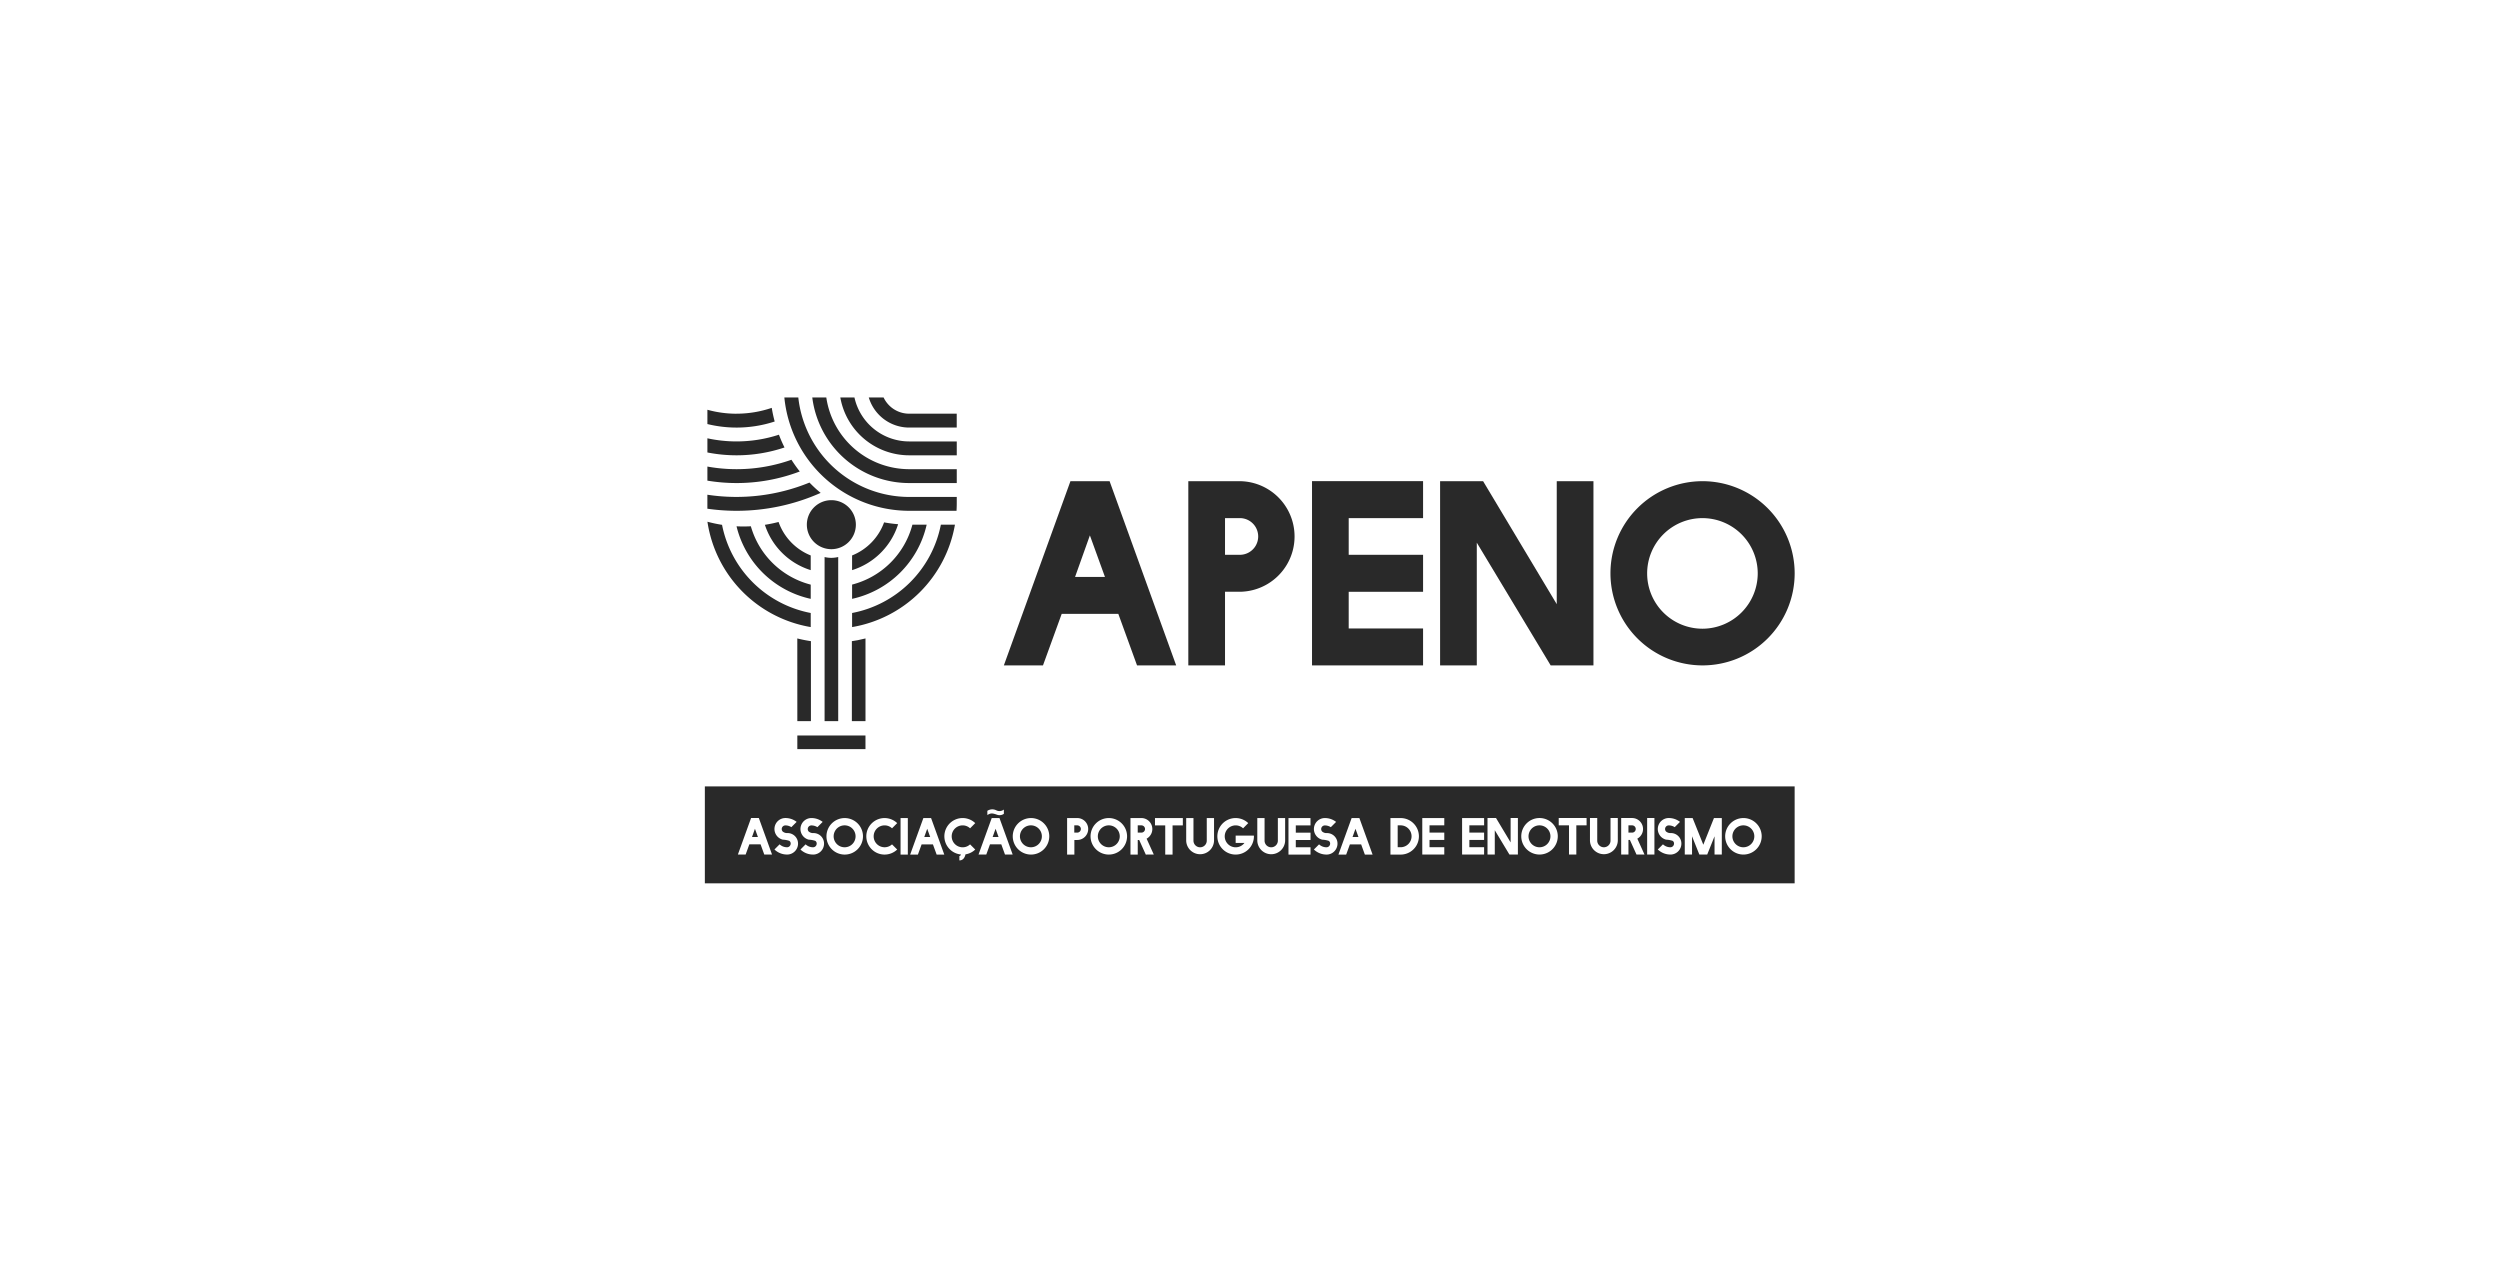 <svg xmlns="http://www.w3.org/2000/svg" xmlns:xlink="http://www.w3.org/1999/xlink" width="284" height="145" viewBox="0 0 284 145">
  <defs>
    <clipPath id="clip-path">
      <rect id="Retângulo_135" data-name="Retângulo 135" width="123.804" height="55.193" fill="#292929"/>
    </clipPath>
    <clipPath id="clip-apeno">
      <rect width="284" height="145"/>
    </clipPath>
  </defs>
  <g id="apeno" clip-path="url(#clip-apeno)">
    <g id="Grupo_131" data-name="Grupo 131" transform="translate(80.071 45.153)">
      <path id="Caminho_522" data-name="Caminho 522" d="M152.589,40.606l-7.564,20.926h4.445l2.126-5.853h6.432l2.126,5.853H164.6l-7.564-20.926Zm.525,10.877,1.684-4.721,1.712,4.721Z" transform="translate(-111.058 -31.096)" fill="#292929"/>
      <g id="Grupo_130" data-name="Grupo 130">
        <g id="Grupo_129" data-name="Grupo 129" clip-path="url(#clip-path)">
          <path id="Caminho_523" data-name="Caminho 523" d="M240.347,40.606h-5.853V61.532h4.169V53.167h1.711a6.281,6.281,0,0,0-.027-12.561m0,8.365h-1.684V44.8h1.684a2.084,2.084,0,1,1,0,4.169" transform="translate(-179.572 -31.096)" fill="#292929"/>
          <path id="Caminho_524" data-name="Caminho 524" d="M294.492,61.532h12.616v-4.2h-8.448V53.167h8.448v-4.2h-8.448V44.8h8.448v-4.2H294.492Z" transform="translate(-225.518 -31.095)" fill="#292929"/>
          <path id="Caminho_525" data-name="Caminho 525" d="M369.865,54.575,361.5,40.606h-4.886V61.532h4.169V47.59l8.393,13.942h4.859V40.606h-4.169Z" transform="translate(-273.09 -31.095)" fill="#292929"/>
          <path id="Caminho_526" data-name="Caminho 526" d="M449.708,40.606a10.463,10.463,0,1,0,10.463,10.463,10.474,10.474,0,0,0-10.463-10.463m0,16.758a6.281,6.281,0,1,1,6.267-6.295,6.292,6.292,0,0,1-6.267,6.295" transform="translate(-336.368 -31.096)" fill="#292929"/>
          <path id="Caminho_527" data-name="Caminho 527" d="M2.9,60.62a15.728,15.728,0,0,1-1.659-.352A14.271,14.271,0,0,0,12.974,72.234v-1.6A12.7,12.7,0,0,1,2.9,60.62" transform="translate(-0.947 -46.152)" fill="#292929"/>
          <path id="Caminho_528" data-name="Caminho 528" d="M83.1,61.694H81.5A12.7,12.7,0,0,1,71.416,71.727v1.6A14.273,14.273,0,0,0,83.1,61.694" transform="translate(-54.689 -47.244)" fill="#292929"/>
          <path id="Caminho_529" data-name="Caminho 529" d="M79.887,61.694H78.268A9.547,9.547,0,0,1,71.416,68.5V70.12a11.122,11.122,0,0,0,8.471-8.426" transform="translate(-54.689 -47.244)" fill="#292929"/>
          <path id="Caminho_530" data-name="Caminho 530" d="M16.993,62.471c-.28.015-.563.023-.847.023q-.393,0-.781-.02a11.124,11.124,0,0,0,8.428,8.241V69.1a9.549,9.549,0,0,1-6.8-6.625" transform="translate(-11.766 -47.839)" fill="#292929"/>
          <path id="Caminho_531" data-name="Caminho 531" d="M30.679,60.382a15.712,15.712,0,0,1-1.554.323,7.967,7.967,0,0,0,5.205,5.149V64.185a6.392,6.392,0,0,1-3.651-3.8" transform="translate(-22.304 -46.24)" fill="#292929"/>
          <path id="Caminho_532" data-name="Caminho 532" d="M76.644,60.787a15.764,15.764,0,0,1-1.594-.207,6.391,6.391,0,0,1-3.635,3.757v1.668a7.967,7.967,0,0,0,5.229-5.219" transform="translate(-54.689 -46.391)" fill="#292929"/>
          <rect id="Retângulo_134" data-name="Retângulo 134" width="7.741" height="1.548" transform="translate(10.506 38.399)" fill="#292929"/>
          <path id="Caminho_533" data-name="Caminho 533" d="M71.3,126.269h1.548v-9.392q-.761.192-1.548.309Z" transform="translate(-54.599 -89.503)" fill="#292929"/>
          <path id="Caminho_534" data-name="Caminho 534" d="M44.856,126.269H46.4v-9.083a15.782,15.782,0,0,1-1.548-.309Z" transform="translate(-34.35 -89.503)" fill="#292929"/>
          <path id="Caminho_535" data-name="Caminho 535" d="M58.148,11.3H52.736A12.681,12.681,0,0,1,40.147,0H38.563A14.259,14.259,0,0,0,52.736,12.874h5.385c.016-.276.026-.554.026-.835Z" transform="translate(-29.531)" fill="#292929"/>
          <path id="Caminho_536" data-name="Caminho 536" d="M63.108,9.722h5.412V8.146H63.108A9.526,9.526,0,0,1,53.7,0H52.107a11.1,11.1,0,0,0,11,9.722" transform="translate(-39.903)" fill="#292929"/>
          <path id="Caminho_537" data-name="Caminho 537" d="M73.521,4.994A6.37,6.37,0,0,1,67.31,0H65.705a7.947,7.947,0,0,0,7.816,6.57h5.412V4.994Z" transform="translate(-50.316)" fill="#292929"/>
          <path id="Caminho_538" data-name="Caminho 538" d="M84.092,3.418H89.5V1.842H84.092A3.209,3.209,0,0,1,81.193,0H79.509a4.791,4.791,0,0,0,4.583,3.418" transform="translate(-60.887)" fill="#292929"/>
          <path id="Caminho_539" data-name="Caminho 539" d="M12.834,41.267a21.9,21.9,0,0,1-11.6,1.383v1.589a23.68,23.68,0,0,0,3.309.237,23.4,23.4,0,0,0,9.561-2.035c-.21-.173-.416-.35-.617-.534-.226-.207-.443-.421-.656-.639" transform="translate(-0.947 -31.602)" fill="#292929"/>
          <path id="Caminho_540" data-name="Caminho 540" d="M11.73,31.538a15.817,15.817,0,0,1-.945-1.332,18.642,18.642,0,0,1-9.549.773v1.6a20.361,20.361,0,0,0,3.309.274,20.232,20.232,0,0,0,7.185-1.315" transform="translate(-0.947 -23.131)" fill="#292929"/>
          <path id="Caminho_541" data-name="Caminho 541" d="M4.546,18.823a15.608,15.608,0,0,1-3.309-.356v1.609a17.193,17.193,0,0,0,3.309.323,17.108,17.108,0,0,0,5.449-.891,15.747,15.747,0,0,1-.632-1.45,15.544,15.544,0,0,1-4.818.764" transform="translate(-0.947 -13.829)" fill="#292929"/>
          <path id="Caminho_542" data-name="Caminho 542" d="M4.546,5.7a12.412,12.412,0,0,1-3.309-.45V6.874a14.011,14.011,0,0,0,3.309.4A13.974,13.974,0,0,0,8.88,6.584a15.772,15.772,0,0,1-.333-1.551,12.4,12.4,0,0,1-4,.663" transform="translate(-0.947 -3.854)" fill="#292929"/>
          <path id="Caminho_543" data-name="Caminho 543" d="M58.077,77.391V96.028h1.548V77.388a3.776,3.776,0,0,1-.774.095,3.527,3.527,0,0,1-.774-.092" transform="translate(-44.475 -59.263)" fill="#292929"/>
          <path id="Caminho_544" data-name="Caminho 544" d="M55.042,52.593a2.784,2.784,0,1,1-2.784-2.784,2.784,2.784,0,0,1,2.784,2.784" transform="translate(-37.887 -38.143)" fill="#292929"/>
          <path id="Caminho_545" data-name="Caminho 545" d="M191.86,207.532a1.245,1.245,0,1,0,1.242,1.242,1.246,1.246,0,0,0-1.242-1.242" transform="translate(-145.968 -158.925)" fill="#292929"/>
          <path id="Caminho_546" data-name="Caminho 546" d="M179.52,207.532h-.334v.826h.334a.413.413,0,1,0,0-.826" transform="translate(-137.218 -158.925)" fill="#292929"/>
          <path id="Caminho_547" data-name="Caminho 547" d="M336.375,207.532h-.334v2.485h.334a1.242,1.242,0,1,0,0-2.485" transform="translate(-257.335 -158.925)" fill="#292929"/>
          <path id="Caminho_548" data-name="Caminho 548" d="M210.374,207.532h-.416v.826h.416a.413.413,0,1,0,0-.826" transform="translate(-160.783 -158.925)" fill="#292929"/>
          <path id="Caminho_549" data-name="Caminho 549" d="M314.147,210.127h.673l-.339-.936Z" transform="translate(-240.57 -160.196)" fill="#292929"/>
          <path id="Caminho_550" data-name="Caminho 550" d="M106.424,210.127h.673l-.339-.936Z" transform="translate(-81.498 -160.196)" fill="#292929"/>
          <path id="Caminho_551" data-name="Caminho 551" d="M22.867,210.127h.673l-.339-.936Z" transform="translate(-17.511 -160.196)" fill="#292929"/>
          <path id="Caminho_552" data-name="Caminho 552" d="M63.721,207.532a1.245,1.245,0,1,0,1.242,1.242,1.246,1.246,0,0,0-1.242-1.242" transform="translate(-47.841 -158.925)" fill="#292929"/>
          <path id="Caminho_553" data-name="Caminho 553" d="M139.581,210.127h.673l-.339-.936Z" transform="translate(-106.889 -160.196)" fill="#292929"/>
          <path id="Caminho_554" data-name="Caminho 554" d="M400.751,207.532a1.245,1.245,0,1,0,1.242,1.242,1.246,1.246,0,0,0-1.242-1.242" transform="translate(-305.934 -158.925)" fill="#292929"/>
          <path id="Caminho_555" data-name="Caminho 555" d="M154.078,207.532a1.245,1.245,0,1,0,1.242,1.242,1.246,1.246,0,0,0-1.242-1.242" transform="translate(-117.035 -158.925)" fill="#292929"/>
          <path id="Caminho_556" data-name="Caminho 556" d="M448.38,207.532h-.416v.826h.416a.413.413,0,1,0,0-.826" transform="translate(-343.044 -158.925)" fill="#292929"/>
          <path id="Caminho_557" data-name="Caminho 557" d="M0,199.661H123.8V188.654H0Zm32.09-8.233a1.014,1.014,0,0,1,1.029-.055.791.791,0,0,0,.848-.093v.487a.845.845,0,0,1-.8.093c-.493-.17-.7-.2-1.072.049ZM6.751,196.392l-.421-1.16H5.055l-.421,1.16H3.752l1.5-4.148h.881l1.5,4.148Zm2.589,0a2.067,2.067,0,0,1-1.434-.575l.586-.586a1.239,1.239,0,0,0,.848.334.415.415,0,0,0,.41-.416.352.352,0,0,0-.164-.317,2.794,2.794,0,0,0-.733-.131,1.247,1.247,0,0,1,.3-2.457,2.064,2.064,0,0,1,1.275.438l-.6.6a1.238,1.238,0,0,0-.679-.2.416.416,0,0,0-.416.416.438.438,0,0,0,.1.268.765.765,0,0,0,.553.186,1.189,1.189,0,0,1,1.2,1.2,1.245,1.245,0,0,1-1.242,1.242m2.95,0a2.066,2.066,0,0,1-1.434-.575l.586-.586a1.238,1.238,0,0,0,.848.334.415.415,0,0,0,.411-.416.353.353,0,0,0-.164-.317,2.794,2.794,0,0,0-.733-.131,1.247,1.247,0,0,1,.3-2.457,2.065,2.065,0,0,1,1.275.438l-.6.6a1.239,1.239,0,0,0-.679-.2.416.416,0,0,0-.416.416.437.437,0,0,0,.1.268.765.765,0,0,0,.553.186,1.189,1.189,0,0,1,1.2,1.2,1.245,1.245,0,0,1-1.242,1.242m3.59,0a2.074,2.074,0,1,1,2.074-2.074,2.076,2.076,0,0,1-2.074,2.074m4.531-.832a1.247,1.247,0,0,0,.843-.328l.586.586a2.074,2.074,0,1,1,0-3l-.586.591a1.226,1.226,0,0,0-.843-.334,1.242,1.242,0,1,0,0,2.485m2.638.832h-.826v-4.148h.826Zm3.273,0-.422-1.16H24.625l-.421,1.16h-.881l1.5-4.148H25.7l1.5,4.148Zm2.955-.826a1.226,1.226,0,0,0,.843-.334l.586.586a2.04,2.04,0,0,1-1.105.547c-.077.361-.274.69-.695.69v-.5c.087,0,.142-.071.181-.175a2.073,2.073,0,1,1,1.62-3.562l-.586.591a1.226,1.226,0,0,0-.843-.334,1.245,1.245,0,1,0,0,2.49m4.81.826-.421-1.16H32.391l-.421,1.16h-.881l1.5-4.148h.881l1.5,4.148Zm2.955,0a2.074,2.074,0,1,1,2.074-2.074,2.076,2.076,0,0,1-2.074,2.074m5.265-1.658h-.339v1.658h-.826v-4.148H42.3a1.245,1.245,0,0,1,.006,2.49m3.584,1.658a2.074,2.074,0,1,1,2.074-2.074,2.076,2.076,0,0,1-2.074,2.074m4.2,0-.75-1.658h-.164v1.658h-.826v-4.148h1.242a1.247,1.247,0,0,1,.591,2.342L51,196.392Zm4.208-3.316H53.132v3.316H52.3v-3.316H51.135v-.832H54.3Zm3.546,1.735a1.582,1.582,0,0,1-3.163,0v-2.567h.826v2.567a.755.755,0,0,0,1.51,0v-2.567h.826Zm2.457,1.581a2.074,2.074,0,1,1,1.428-3.573l-.586.591a1.226,1.226,0,0,0-.843-.334,1.245,1.245,0,1,0,1,1.992h-1v-.832H62.37c0,.027.005.055.005.082a2.076,2.076,0,0,1-2.074,2.074m5.62-1.581a1.582,1.582,0,0,1-3.163,0v-2.567h.826v2.567a.755.755,0,0,0,1.51,0v-2.567h.826Zm2.884-1.735H67.131v.826h1.674v.832H67.131v.827h1.674v.832H66.3v-4.148h2.5Zm1.817,3.316a2.067,2.067,0,0,1-1.434-.575l.586-.586a1.239,1.239,0,0,0,.848.334.415.415,0,0,0,.41-.416.352.352,0,0,0-.164-.317,2.794,2.794,0,0,0-.733-.131,1.247,1.247,0,0,1,.3-2.457,2.064,2.064,0,0,1,1.275.438l-.6.6a1.238,1.238,0,0,0-.679-.2.416.416,0,0,0-.416.416.438.438,0,0,0,.1.268.765.765,0,0,0,.553.186,1.189,1.189,0,0,1,1.2,1.2,1.245,1.245,0,0,1-1.242,1.242m4.351,0-.422-1.16H73.277l-.422,1.16h-.881l1.5-4.148h.881l1.5,4.148Zm4.066,0h-1.16v-4.148h1.16a2.074,2.074,0,0,1,0,4.148M84,193.076H82.323v.826H84v.832H82.323v.827H84v.832H81.5v-4.148H84Zm4.526,0H86.849v.826h1.674v.832H86.849v.827h1.674v.832h-2.5v-4.148h2.5Zm3.836,3.316H91.4l-1.664-2.763v2.763h-.826v-4.148h.968l1.658,2.769v-2.769h.826Zm2.457,0a2.074,2.074,0,1,1,2.074-2.074,2.076,2.076,0,0,1-2.074,2.074m5.347-3.316H99v3.316h-.832v-3.316H97v-.832h3.163Zm3.546,1.735a1.582,1.582,0,0,1-3.163,0v-2.567h.826v2.567a.755.755,0,0,0,1.51,0v-2.567h.826Zm2.123,1.581-.75-1.658h-.164v1.658h-.826v-4.148h1.242a1.247,1.247,0,0,1,.591,2.342l.815,1.806Zm2.036,0h-.826v-4.148h.826Zm1.817,0a2.067,2.067,0,0,1-1.434-.575l.586-.586a1.239,1.239,0,0,0,.848.334.415.415,0,0,0,.41-.416.352.352,0,0,0-.164-.317,2.794,2.794,0,0,0-.733-.131,1.247,1.247,0,0,1,.3-2.457,2.064,2.064,0,0,1,1.275.438l-.6.6a1.239,1.239,0,0,0-.679-.2.416.416,0,0,0-.416.416.438.438,0,0,0,.1.268.765.765,0,0,0,.553.186,1.189,1.189,0,0,1,1.2,1.2,1.245,1.245,0,0,1-1.242,1.242m5.834,0h-.826v-2.074l-.832,2.074h-.892l-.832-2.074v2.074h-.826v-4.148h.892l1.215,3.032,1.209-3.032h.892Zm2.457,0a2.074,2.074,0,1,1,2.074-2.074,2.076,2.076,0,0,1-2.074,2.074" transform="translate(0 -144.469)" fill="#292929"/>
          <path id="Caminho_558" data-name="Caminho 558" d="M499.636,207.532a1.245,1.245,0,1,0,1.242,1.242,1.246,1.246,0,0,0-1.242-1.242" transform="translate(-381.658 -158.925)" fill="#292929"/>
        </g>
      </g>
    </g>
  </g>
</svg>
